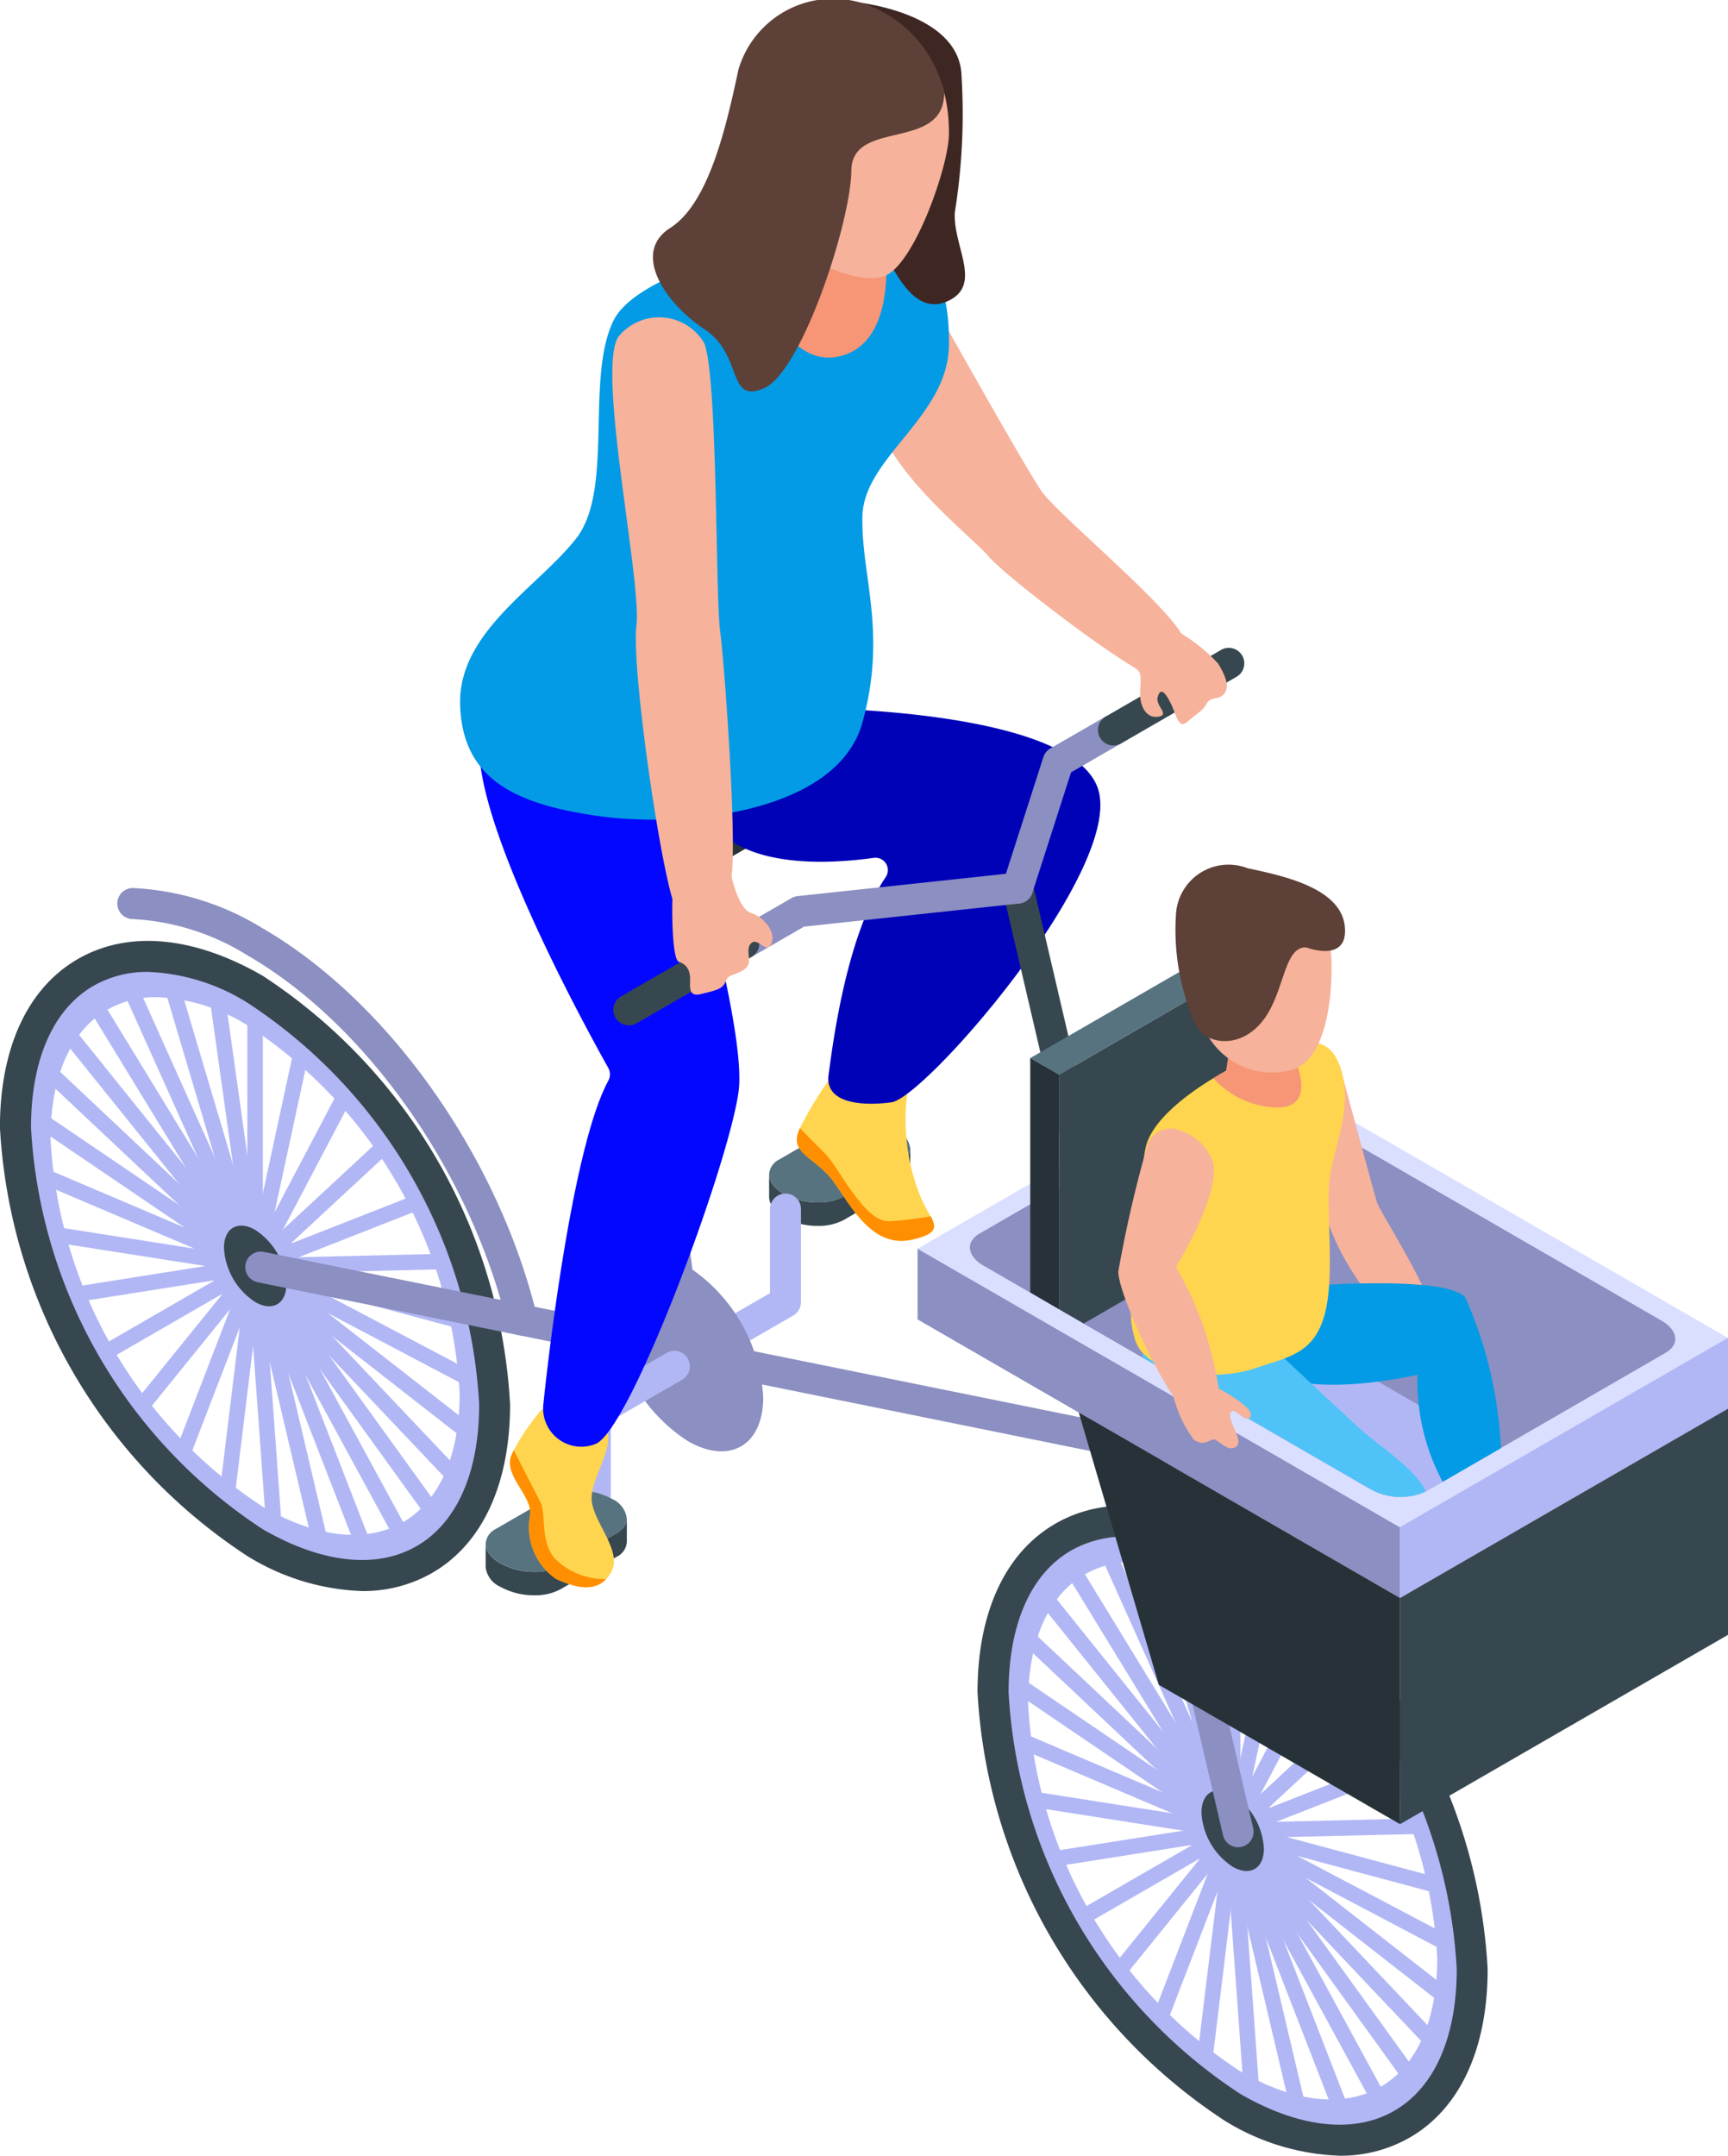 <svg id="Group_39096" data-name="Group 39096" xmlns="http://www.w3.org/2000/svg" width="54.268" height="67.674" viewBox="0 0 54.268 67.674">
  <g id="Group_38833" data-name="Group 38833" transform="translate(27.498 9.969)">
    <g id="Group_38832" data-name="Group 38832" transform="translate(0)">
      <path id="Path_37550" data-name="Path 37550" d="M42.837,126.443s2.617,4.673,3.148,5.447,4.522,4.028,4.522,4.8-.3.969-.814,1.084-4.861-3.214-5.369-3.834-3.874-3.188-3.522-5.041A3.4,3.4,0,0,1,42.837,126.443Z" transform="translate(-40.776 -126.443)" fill="#f6b29b"/>
    </g>
  </g>
  <g id="Group_38848" data-name="Group 38848" transform="translate(16.395 22.233)">
    <g id="Group_38835" data-name="Group 38835" transform="translate(5.282 1.766)">
      <g id="Group_38834" data-name="Group 38834" transform="translate(0)">
        <path id="Path_37551" data-name="Path 37551" d="M60.276,144.042v.1A.231.231,0,0,0,60.276,144.042Z" transform="translate(-60.276 -144.042)" fill="#263238"/>
      </g>
    </g>
    <g id="Group_38837" data-name="Group 38837" transform="translate(0.39 0.807)">
      <g id="Group_38836" data-name="Group 38836" transform="translate(0)">
        <path id="Path_37552" data-name="Path 37552" d="M58.382,144.476l.835.483a1.169,1.169,0,0,0,1.056,0,1.159,1.159,0,0,1,1.057,0l1.9,1.1a1.168,1.168,0,0,0,1.056,0l.5-.291-1.731-1a.322.322,0,0,1,0-.61h0a.549.549,0,0,0,.141-.113l-.143-.083c-.234-.133-.281-.333-.141-.5l-.864-.5a1.174,1.174,0,0,0-1.056,0Z" transform="translate(-58.382 -142.839)" fill="#263238"/>
      </g>
    </g>
    <g id="Group_38839" data-name="Group 38839" transform="translate(0)">
      <g id="Group_38838" data-name="Group 38838" transform="translate(0)">
        <path id="Path_37553" data-name="Path 37553" d="M57.893,143.867a.37.37,0,0,0,.22.3l.17.1.835.483a1.169,1.169,0,0,0,1.056,0,1.159,1.159,0,0,1,1.057,0l1.9,1.1a1.168,1.168,0,0,0,1.056,0l.5-.291.17-.1a.321.321,0,0,0,0-.609L63.1,143.837l-.143-.083c-.234-.133-.281-.333-.141-.5a.577.577,0,0,1,.141-.113l0,0a.4.4,0,0,0,.213-.253.227.227,0,0,0,0-.1.407.407,0,0,0-.213-.253l-1.007-.581a1.169,1.169,0,0,0-1.056,0l-2.786,1.61A.371.371,0,0,0,57.893,143.867Z" transform="translate(-57.893 -141.827)" fill="#37474f"/>
      </g>
    </g>
    <g id="Group_38841" data-name="Group 38841" transform="translate(4.848 1.064)">
      <g id="Group_38840" data-name="Group 38840" transform="translate(0)">
        <path id="Path_37554" data-name="Path 37554" d="M60.5,144.024l.143.083a.293.293,0,0,0,.072-.14v-.807a.4.4,0,0,1-.213.253l0,0a.578.578,0,0,0-.141.113C60.223,143.691,60.27,143.891,60.5,144.024Z" transform="translate(-60.284 -143.161)" fill="#263238"/>
      </g>
    </g>
    <g id="Group_38843" data-name="Group 38843" transform="translate(5.282 0.96)">
      <g id="Group_38842" data-name="Group 38842" transform="translate(0)">
        <path id="Path_37555" data-name="Path 37555" d="M60.276,143.031v.1A.227.227,0,0,0,60.276,143.031Z" transform="translate(-60.276 -143.031)" fill="#263238"/>
      </g>
    </g>
    <g id="Group_38845" data-name="Group 38845" transform="translate(5.282 1.766)">
      <g id="Group_38844" data-name="Group 38844" transform="translate(0)">
        <path id="Path_37556" data-name="Path 37556" d="M60.276,144.042v.1A.231.231,0,0,0,60.276,144.042Z" transform="translate(-60.276 -144.042)" fill="#263238"/>
      </g>
    </g>
    <g id="Group_38847" data-name="Group 38847" transform="translate(0 2.04)">
      <g id="Group_38846" data-name="Group 38846" transform="translate(0)">
        <path id="Path_37557" data-name="Path 37557" d="M57.893,144.386v.806a.369.369,0,0,0,.22.3l1.005.582a1.174,1.174,0,0,0,1.056,0,1.165,1.165,0,0,1,1.057,0l1.9,1.1a1.164,1.164,0,0,0,1.056,0l.673-.389a.371.371,0,0,0,.22-.3v-.806a.371.371,0,0,1-.22.3l-.17.1-.5.291a1.168,1.168,0,0,1-1.056,0l-1.9-1.1a1.159,1.159,0,0,0-1.057,0,1.169,1.169,0,0,1-1.056,0l-.835-.483-.17-.1A.37.37,0,0,1,57.893,144.386Z" transform="translate(-57.893 -144.386)" fill="#263238"/>
      </g>
    </g>
  </g>
  <g id="Group_38853" data-name="Group 38853" transform="translate(24.154 35.19)">
    <g id="Group_38850" data-name="Group 38850" transform="translate(0)">
      <g id="Group_38849" data-name="Group 38849">
        <path id="Path_37558" data-name="Path 37558" d="M51.616,159.758a.574.574,0,0,0,.165.38,1.16,1.16,0,0,0,.3.234,2.2,2.2,0,0,0,1.068.267,1.671,1.671,0,0,0,.818-.188l1.759-1.016a.814.814,0,0,0,.162-.12.485.485,0,0,0,.164-.353.774.774,0,0,0-.462-.615,2.192,2.192,0,0,0-1.067-.267,1.674,1.674,0,0,0-.82.188l-1.759,1.016A.562.562,0,0,0,51.616,159.758Z" transform="translate(-51.616 -158.08)" fill="#587380"/>
      </g>
    </g>
    <g id="Group_38852" data-name="Group 38852" transform="translate(0 0.883)">
      <g id="Group_38851" data-name="Group 38851">
        <path id="Path_37559" data-name="Path 37559" d="M51.616,159.983v.735a.775.775,0,0,0,.462.615,2.191,2.191,0,0,0,1.067.265,1.676,1.676,0,0,0,.82-.188l1.759-1.016a.558.558,0,0,0,.326-.473v-.735a.485.485,0,0,1-.164.353.815.815,0,0,1-.162.12l-1.759,1.016a1.671,1.671,0,0,1-.818.188,2.2,2.2,0,0,1-1.068-.267,1.161,1.161,0,0,1-.3-.234A.574.574,0,0,1,51.616,159.983Z" transform="translate(-51.616 -159.187)" fill="#37474f"/>
      </g>
    </g>
  </g>
  <g id="Group_38855" data-name="Group 38855" transform="translate(25.026 33.603)">
    <g id="Group_38854" data-name="Group 38854" transform="translate(0)">
      <path id="Path_37560" data-name="Path 37560" d="M51.826,159.574c.539.737,1.2,2.1,2.448,1.832.808-.173.795-.39.61-.734a4.735,4.735,0,0,1-.356-.7,6.488,6.488,0,0,1-.4-3.013c.22-.688-2.083-1.066-2.3-.767a11.323,11.323,0,0,0-1.05,1.707c-.023.056-.043.108-.059.155C50.5,158.718,51.286,158.838,51.826,159.574Z" transform="translate(-50.679 -156.089)" fill="#ffd54f"/>
    </g>
  </g>
  <g id="Group_38857" data-name="Group 38857" transform="translate(21.688 37.45)">
    <g id="Group_38856" data-name="Group 38856" transform="translate(0)">
      <path id="Path_37561" data-name="Path 37561" d="M56.407,166.268a.487.487,0,0,0,.243-.065l2.494-1.441a.487.487,0,0,0,.243-.421V161.4a.487.487,0,0,0-.973,0v2.659l-2.251,1.3a.486.486,0,0,0,.244.907Z" transform="translate(-55.92 -160.915)" fill="#b1b7f5"/>
    </g>
  </g>
  <g id="Group_38859" data-name="Group 38859" transform="translate(21.853 22.082)">
    <g id="Group_38858" data-name="Group 38858">
      <path id="Path_37562" data-name="Path 37562" d="M47.777,141.788s8.038.021,8.963,2.478-5.406,9.758-6.473,9.895-2.089-.027-1.97-.867c.1-.714.519-4.324,1.795-6.206a.389.389,0,0,0-.391-.6c-1.807.25-5.147.35-5.526-2.223C43.651,140.719,47.777,141.788,47.777,141.788Z" transform="translate(-44.128 -141.637)" fill="#0002b8"/>
    </g>
  </g>
  <g id="Group_38926" data-name="Group 38926" transform="translate(30.701 47.263)">
    <g id="Group_38861" data-name="Group 38861" transform="translate(7.767 2.225)">
      <g id="Group_38860" data-name="Group 38860" transform="translate(0)">
        <rect id="Rectangle_92" data-name="Rectangle 92" width="0.487" height="7.981" fill="#b1b7f5"/>
      </g>
    </g>
    <g id="Group_38863" data-name="Group 38863" transform="translate(7.773 3.226)">
      <g id="Group_38862" data-name="Group 38862" transform="translate(0 0)">
        <rect id="Rectangle_93" data-name="Rectangle 93" width="0.487" height="7.087" transform="matrix(-0.977, -0.211, 0.211, -0.977, 0.476, 7.03)" fill="#b1b7f5"/>
      </g>
    </g>
    <g id="Group_38865" data-name="Group 38865" transform="translate(7.795 4.545)">
      <g id="Group_38864" data-name="Group 38864" transform="translate(0 0)">
        <rect id="Rectangle_94" data-name="Rectangle 94" width="0.487" height="6.269" transform="matrix(-0.885, -0.466, 0.466, -0.885, 0.43, 5.773)" fill="#b1b7f5"/>
      </g>
    </g>
    <g id="Group_38867" data-name="Group 38867" transform="translate(7.845 6.124)">
      <g id="Group_38866" data-name="Group 38866" transform="translate(0 0)">
        <rect id="Rectangle_95" data-name="Rectangle 95" width="0.486" height="5.739" transform="matrix(-0.68, -0.733, 0.733, -0.68, 0.331, 4.259)" fill="#b1b7f5"/>
      </g>
    </g>
    <g id="Group_38869" data-name="Group 38869" transform="translate(7.922 7.905)">
      <g id="Group_38868" data-name="Group 38868" transform="translate(0 0)">
        <rect id="Rectangle_96" data-name="Rectangle 96" width="0.486" height="5.686" transform="matrix(-0.365, -0.931, 0.931, -0.365, 0.177, 2.526)" fill="#b1b7f5"/>
      </g>
    </g>
    <g id="Group_38871" data-name="Group 38871" transform="translate(8.005 9.816)">
      <g id="Group_38870" data-name="Group 38870" transform="translate(0 0)">
        <rect id="Rectangle_97" data-name="Rectangle 97" width="0.487" height="6.132" transform="translate(0.012 0.632) rotate(-91.36)" fill="#b1b7f5"/>
      </g>
    </g>
    <g id="Group_38873" data-name="Group 38873" transform="translate(7.947 9.97)">
      <g id="Group_38872" data-name="Group 38872" transform="translate(0 0)">
        <rect id="Rectangle_98" data-name="Rectangle 98" width="6.911" height="0.487" transform="matrix(-0.966, -0.259, 0.259, -0.966, 6.676, 2.259)" fill="#b1b7f5"/>
      </g>
    </g>
    <g id="Group_38875" data-name="Group 38875" transform="translate(7.897 9.99)">
      <g id="Group_38874" data-name="Group 38874" transform="translate(0 0)">
        <rect id="Rectangle_99" data-name="Rectangle 99" width="7.805" height="0.487" transform="translate(6.905 4.069) rotate(-152.213)" fill="#b1b7f5"/>
      </g>
    </g>
    <g id="Group_38877" data-name="Group 38877" transform="translate(7.86 10.014)">
      <g id="Group_38876" data-name="Group 38876" transform="translate(0 0)">
        <rect id="Rectangle_100" data-name="Rectangle 100" width="8.636" height="0.487" transform="translate(6.807 5.698) rotate(-142.02)" fill="#b1b7f5"/>
      </g>
    </g>
    <g id="Group_38879" data-name="Group 38879" transform="translate(7.834 10.038)">
      <g id="Group_38878" data-name="Group 38878" transform="translate(0 0)">
        <rect id="Rectangle_101" data-name="Rectangle 101" width="9.285" height="0.486" transform="translate(6.385 7.076) rotate(-133.446)" fill="#b1b7f5"/>
      </g>
    </g>
    <g id="Group_38881" data-name="Group 38881" transform="translate(7.812 10.063)">
      <g id="Group_38880" data-name="Group 38880" transform="translate(0 0)">
        <rect id="Rectangle_102" data-name="Rectangle 102" width="9.675" height="0.487" transform="translate(5.663 8.13) rotate(-125.826)" fill="#b1b7f5"/>
      </g>
    </g>
    <g id="Group_38883" data-name="Group 38883" transform="translate(7.797 10.088)">
      <g id="Group_38882" data-name="Group 38882" transform="translate(0 0)">
        <rect id="Rectangle_103" data-name="Rectangle 103" width="9.768" height="0.486" transform="matrix(-0.478, -0.878, 0.878, -0.478, 4.668, 8.813)" fill="#b1b7f5"/>
      </g>
    </g>
    <g id="Group_38885" data-name="Group 38885" transform="translate(7.783 10.117)">
      <g id="Group_38884" data-name="Group 38884" transform="translate(0 0)">
        <rect id="Rectangle_104" data-name="Rectangle 104" width="9.553" height="0.487" transform="translate(3.457 9.082) rotate(-111.217)" fill="#b1b7f5"/>
      </g>
    </g>
    <g id="Group_38887" data-name="Group 38887" transform="translate(7.772 10.149)">
      <g id="Group_38886" data-name="Group 38886" transform="translate(0 0)">
        <rect id="Rectangle_105" data-name="Rectangle 105" width="9.053" height="0.487" transform="translate(2.081 8.922) rotate(-103.289)" fill="#b1b7f5"/>
      </g>
    </g>
    <g id="Group_38889" data-name="Group 38889" transform="translate(7.768 10.187)">
      <g id="Group_38888" data-name="Group 38888" transform="translate(0 0)">
        <rect id="Rectangle_106" data-name="Rectangle 106" width="8.32" height="0.487" transform="translate(0.601 8.333) rotate(-94.144)" fill="#b1b7f5"/>
      </g>
    </g>
    <g id="Group_38891" data-name="Group 38891" transform="translate(6.867 10.176)">
      <g id="Group_38890" data-name="Group 38890" transform="translate(0 0)">
        <rect id="Rectangle_107" data-name="Rectangle 107" width="0.486" height="7.446" transform="translate(0.483 7.45) rotate(-173.041)" fill="#b1b7f5"/>
      </g>
    </g>
    <g id="Group_38893" data-name="Group 38893" transform="translate(5.419 10.118)">
      <g id="Group_38892" data-name="Group 38892" transform="translate(0 0)">
        <rect id="Rectangle_108" data-name="Rectangle 108" width="0.487" height="6.574" transform="translate(0.454 6.309) rotate(-158.925)" fill="#b1b7f5"/>
      </g>
    </g>
    <g id="Group_38895" data-name="Group 38895" transform="translate(4.108 10.052)">
      <g id="Group_38894" data-name="Group 38894" transform="translate(0 0)">
        <rect id="Rectangle_109" data-name="Rectangle 109" width="0.487" height="5.901" transform="matrix(-0.777, -0.629, 0.629, -0.777, 0.378, 4.893)" fill="#b1b7f5"/>
      </g>
    </g>
    <g id="Group_38897" data-name="Group 38897" transform="translate(3.002 9.994)">
      <g id="Group_38896" data-name="Group 38896" transform="translate(0 0)">
        <rect id="Rectangle_110" data-name="Rectangle 110" width="0.486" height="5.643" transform="translate(0.243 3.243) rotate(-119.998)" fill="#b1b7f5"/>
      </g>
    </g>
    <g id="Group_38899" data-name="Group 38899" transform="translate(2.143 9.965)">
      <g id="Group_38898" data-name="Group 38898" transform="translate(0 0)">
        <rect id="Rectangle_111" data-name="Rectangle 111" width="0.486" height="5.902" transform="matrix(-0.156, -0.988, 0.988, -0.156, 0.076, 1.403)" fill="#b1b7f5"/>
      </g>
    </g>
    <g id="Group_38901" data-name="Group 38901" transform="translate(1.478 8.944)">
      <g id="Group_38900" data-name="Group 38900" transform="translate(0 0)">
        <rect id="Rectangle_112" data-name="Rectangle 112" width="6.574" height="0.486" transform="matrix(-0.988, -0.155, 0.155, -0.988, 6.495, 1.501)" fill="#b1b7f5"/>
      </g>
    </g>
    <g id="Group_38903" data-name="Group 38903" transform="translate(1.063 7.067)">
      <g id="Group_38902" data-name="Group 38902" transform="translate(0 0)">
        <rect id="Rectangle_113" data-name="Rectangle 113" width="7.446" height="0.486" transform="translate(6.852 3.362) rotate(-156.957)" fill="#b1b7f5"/>
      </g>
    </g>
    <g id="Group_38905" data-name="Group 38905" transform="translate(0.989 5.332)">
      <g id="Group_38904" data-name="Group 38904" transform="translate(0 0)">
        <rect id="Rectangle_114" data-name="Rectangle 114" width="8.32" height="0.487" transform="translate(6.885 5.075) rotate(-145.839)" fill="#b1b7f5"/>
      </g>
    </g>
    <g id="Group_38907" data-name="Group 38907" transform="translate(1.252 3.822)">
      <g id="Group_38906" data-name="Group 38906" transform="translate(0 0)">
        <rect id="Rectangle_115" data-name="Rectangle 115" width="9.053" height="0.486" transform="translate(6.591 6.561) rotate(-136.72)" fill="#b1b7f5"/>
      </g>
    </g>
    <g id="Group_38909" data-name="Group 38909" transform="translate(1.836 2.606)">
      <g id="Group_38908" data-name="Group 38908" transform="translate(0 0)">
        <rect id="Rectangle_116" data-name="Rectangle 116" width="9.554" height="0.486" transform="translate(5.984 7.752) rotate(-128.786)" fill="#b1b7f5"/>
      </g>
    </g>
    <g id="Group_38911" data-name="Group 38911" transform="translate(2.708 1.744)">
      <g id="Group_38910" data-name="Group 38910" transform="translate(0 0)">
        <rect id="Rectangle_117" data-name="Rectangle 117" width="9.768" height="0.486" transform="matrix(-0.522, -0.853, 0.853, -0.522, 5.095, 8.588)" fill="#b1b7f5"/>
      </g>
    </g>
    <g id="Group_38913" data-name="Group 38913" transform="translate(3.825 1.279)">
      <g id="Group_38912" data-name="Group 38912" transform="translate(0 0)">
        <rect id="Rectangle_118" data-name="Rectangle 118" width="9.676" height="0.486" transform="translate(3.962 9.026) rotate(-114.175)" fill="#b1b7f5"/>
      </g>
    </g>
    <g id="Group_38915" data-name="Group 38915" transform="translate(5.131 1.236)">
      <g id="Group_38914" data-name="Group 38914" transform="translate(0 0)">
        <rect id="Rectangle_119" data-name="Rectangle 119" width="9.285" height="0.487" transform="matrix(-0.285, -0.959, 0.959, -0.285, 2.647, 9.038)" fill="#b1b7f5"/>
      </g>
    </g>
    <g id="Group_38917" data-name="Group 38917" transform="translate(6.571 1.619)">
      <g id="Group_38916" data-name="Group 38916" transform="translate(0 0)">
        <rect id="Rectangle_120" data-name="Rectangle 120" width="8.636" height="0.486" transform="matrix(-0.139, -0.99, 0.99, -0.139, 1.197, 8.62)" fill="#b1b7f5"/>
      </g>
    </g>
    <g id="Group_38919" data-name="Group 38919" transform="translate(0.612 0.791)">
      <g id="Group_38918" data-name="Group 38918">
        <path id="Path_37563" data-name="Path 37563" d="M40.122,193.044a4.039,4.039,0,0,0,2.042-.528c1.462-.844,2.267-2.583,2.267-4.9a15.836,15.836,0,0,0-7.155-12.393c-2-1.157-3.911-1.328-5.373-.484s-2.268,2.583-2.268,4.9a15.836,15.836,0,0,0,7.155,12.392A6.761,6.761,0,0,0,40.122,193.044ZM33.949,175.19a5.8,5.8,0,0,1,2.842.881,14.761,14.761,0,0,1,6.669,11.55c0,1.95-.633,3.39-1.782,4.053s-2.711.491-4.4-.485a14.76,14.76,0,0,1-6.668-11.549c0-1.951.632-3.391,1.781-4.053A3.073,3.073,0,0,1,33.949,175.19Z" transform="translate(-29.636 -174.216)" fill="#b1b7f5"/>
      </g>
    </g>
    <g id="Group_38921" data-name="Group 38921" transform="translate(6.339 8.047)">
      <g id="Group_38920" data-name="Group 38920" transform="translate(0)">
        <path id="Path_37564" data-name="Path 37564" d="M36.819,184.511a3.694,3.694,0,0,0,1.671,2.895c.923.533,1.672.1,1.672-.965a3.693,3.693,0,0,0-1.672-2.895C37.567,183.014,36.819,183.446,36.819,184.511Z" transform="translate(-36.819 -183.318)" fill="#b1b7f5"/>
      </g>
    </g>
    <g id="Group_38923" data-name="Group 38923" transform="translate(7.031 8.94)">
      <g id="Group_38922" data-name="Group 38922" transform="translate(0)">
        <path id="Path_37565" data-name="Path 37565" d="M37.686,185.137a2.167,2.167,0,0,0,.98,1.7c.541.313.981.059.981-.566a2.166,2.166,0,0,0-.981-1.7C38.124,184.259,37.686,184.512,37.686,185.137Z" transform="translate(-37.686 -184.438)" fill="#37474f"/>
      </g>
    </g>
    <g id="Group_38925" data-name="Group 38925">
      <g id="Group_38924" data-name="Group 38924">
        <path id="Path_37566" data-name="Path 37566" d="M40.24,193.635a4.343,4.343,0,0,0,2.2-.57c1.578-.91,2.447-2.79,2.447-5.292a17.192,17.192,0,0,0-7.767-13.453c-2.167-1.251-4.228-1.437-5.807-.527s-2.447,2.79-2.447,5.292a17.192,17.192,0,0,0,7.767,13.453A7.319,7.319,0,0,0,40.24,193.635ZM33.52,174.2a6.359,6.359,0,0,1,3.115.965,16.114,16.114,0,0,1,7.281,12.61c0,2.14-.7,3.72-1.96,4.449s-2.982.543-4.834-.527a16.116,16.116,0,0,1-7.28-12.61c0-2.139.7-3.72,1.96-4.449A3.39,3.39,0,0,1,33.52,174.2Z" transform="translate(-28.868 -173.224)" fill="#37474f"/>
      </g>
    </g>
  </g>
  <g id="Group_38993" data-name="Group 38993" transform="translate(0 29.538)">
    <g id="Group_38928" data-name="Group 38928" transform="translate(7.767 2.225)">
      <g id="Group_38927" data-name="Group 38927" transform="translate(0)">
        <rect id="Rectangle_121" data-name="Rectangle 121" width="0.487" height="7.981" fill="#b1b7f5"/>
      </g>
    </g>
    <g id="Group_38930" data-name="Group 38930" transform="translate(7.773 3.226)">
      <g id="Group_38929" data-name="Group 38929" transform="translate(0 0)">
        <rect id="Rectangle_122" data-name="Rectangle 122" width="0.487" height="7.087" transform="translate(0.476 7.03) rotate(-167.815)" fill="#b1b7f5"/>
      </g>
    </g>
    <g id="Group_38932" data-name="Group 38932" transform="translate(7.795 4.545)">
      <g id="Group_38931" data-name="Group 38931" transform="translate(0 0)">
        <rect id="Rectangle_123" data-name="Rectangle 123" width="0.486" height="6.269" transform="translate(0.43 5.773) rotate(-152.227)" fill="#b1b7f5"/>
      </g>
    </g>
    <g id="Group_38934" data-name="Group 38934" transform="translate(7.845 6.125)">
      <g id="Group_38933" data-name="Group 38933" transform="translate(0 0)">
        <rect id="Rectangle_124" data-name="Rectangle 124" width="0.486" height="5.738" transform="translate(0.331 4.259) rotate(-132.845)" fill="#b1b7f5"/>
      </g>
    </g>
    <g id="Group_38936" data-name="Group 38936" transform="translate(7.922 7.905)">
      <g id="Group_38935" data-name="Group 38935" transform="translate(0 0)">
        <rect id="Rectangle_125" data-name="Rectangle 125" width="0.487" height="5.686" transform="matrix(-0.365, -0.931, 0.931, -0.365, 0.177, 2.526)" fill="#b1b7f5"/>
      </g>
    </g>
    <g id="Group_38938" data-name="Group 38938" transform="translate(8.005 9.816)">
      <g id="Group_38937" data-name="Group 38937" transform="translate(0 0)">
        <rect id="Rectangle_126" data-name="Rectangle 126" width="0.486" height="6.132" transform="translate(0.012 0.632) rotate(-91.359)" fill="#b1b7f5"/>
      </g>
    </g>
    <g id="Group_38940" data-name="Group 38940" transform="translate(7.947 9.97)">
      <g id="Group_38939" data-name="Group 38939" transform="translate(0 0)">
        <rect id="Rectangle_127" data-name="Rectangle 127" width="6.912" height="0.486" transform="translate(6.676 2.258) rotate(-165.005)" fill="#b1b7f5"/>
      </g>
    </g>
    <g id="Group_38942" data-name="Group 38942" transform="translate(7.897 9.99)">
      <g id="Group_38941" data-name="Group 38941" transform="translate(0 0)">
        <rect id="Rectangle_128" data-name="Rectangle 128" width="7.805" height="0.487" transform="translate(6.905 4.068) rotate(-152.217)" fill="#b1b7f5"/>
      </g>
    </g>
    <g id="Group_38944" data-name="Group 38944" transform="translate(7.861 10.014)">
      <g id="Group_38943" data-name="Group 38943" transform="translate(0 0)">
        <rect id="Rectangle_129" data-name="Rectangle 129" width="8.636" height="0.487" transform="matrix(-0.788, -0.615, 0.615, -0.788, 6.807, 5.699)" fill="#b1b7f5"/>
      </g>
    </g>
    <g id="Group_38946" data-name="Group 38946" transform="translate(7.833 10.038)">
      <g id="Group_38945" data-name="Group 38945" transform="translate(0 0)">
        <rect id="Rectangle_130" data-name="Rectangle 130" width="9.285" height="0.487" transform="translate(6.387 7.074) rotate(-133.46)" fill="#b1b7f5"/>
      </g>
    </g>
    <g id="Group_38948" data-name="Group 38948" transform="translate(7.812 10.063)">
      <g id="Group_38947" data-name="Group 38947" transform="translate(0 0)">
        <rect id="Rectangle_131" data-name="Rectangle 131" width="9.675" height="0.487" transform="translate(5.663 8.13) rotate(-125.826)" fill="#b1b7f5"/>
      </g>
    </g>
    <g id="Group_38950" data-name="Group 38950" transform="translate(7.797 10.088)">
      <g id="Group_38949" data-name="Group 38949" transform="translate(0 0)">
        <rect id="Rectangle_132" data-name="Rectangle 132" width="9.768" height="0.486" transform="matrix(-0.478, -0.878, 0.878, -0.478, 4.668, 8.813)" fill="#b1b7f5"/>
      </g>
    </g>
    <g id="Group_38952" data-name="Group 38952" transform="translate(7.784 10.117)">
      <g id="Group_38951" data-name="Group 38951" transform="translate(0 0)">
        <rect id="Rectangle_133" data-name="Rectangle 133" width="9.553" height="0.486" transform="matrix(-0.362, -0.932, 0.932, -0.362, 3.455, 9.083)" fill="#b1b7f5"/>
      </g>
    </g>
    <g id="Group_38954" data-name="Group 38954" transform="translate(7.774 10.149)">
      <g id="Group_38953" data-name="Group 38953" transform="translate(0)">
        <rect id="Rectangle_134" data-name="Rectangle 134" width="9.053" height="0.487" transform="translate(2.078 8.923) rotate(-103.271)" fill="#b1b7f5"/>
      </g>
    </g>
    <g id="Group_38956" data-name="Group 38956" transform="translate(7.768 10.187)">
      <g id="Group_38955" data-name="Group 38955" transform="translate(0 0)">
        <rect id="Rectangle_135" data-name="Rectangle 135" width="8.32" height="0.487" transform="translate(0.601 8.333) rotate(-94.144)" fill="#b1b7f5"/>
      </g>
    </g>
    <g id="Group_38958" data-name="Group 38958" transform="translate(6.867 10.176)">
      <g id="Group_38957" data-name="Group 38957" transform="translate(0 0)">
        <rect id="Rectangle_136" data-name="Rectangle 136" width="0.486" height="7.446" transform="matrix(-0.993, -0.121, 0.121, -0.993, 0.483, 7.45)" fill="#b1b7f5"/>
      </g>
    </g>
    <g id="Group_38960" data-name="Group 38960" transform="translate(5.42 10.118)">
      <g id="Group_38959" data-name="Group 38959" transform="translate(0 0)">
        <rect id="Rectangle_137" data-name="Rectangle 137" width="0.487" height="6.574" transform="translate(0.454 6.309) rotate(-158.926)" fill="#b1b7f5"/>
      </g>
    </g>
    <g id="Group_38962" data-name="Group 38962" transform="translate(4.108 10.052)">
      <g id="Group_38961" data-name="Group 38961" transform="translate(0 0)">
        <rect id="Rectangle_138" data-name="Rectangle 138" width="0.487" height="5.902" transform="translate(0.378 4.893) rotate(-141.005)" fill="#b1b7f5"/>
      </g>
    </g>
    <g id="Group_38964" data-name="Group 38964" transform="translate(3.002 9.994)">
      <g id="Group_38963" data-name="Group 38963" transform="translate(0 0)">
        <rect id="Rectangle_139" data-name="Rectangle 139" width="0.486" height="5.643" transform="translate(0.243 3.243) rotate(-119.999)" fill="#b1b7f5"/>
      </g>
    </g>
    <g id="Group_38966" data-name="Group 38966" transform="translate(2.143 9.965)">
      <g id="Group_38965" data-name="Group 38965" transform="translate(0 0)">
        <rect id="Rectangle_140" data-name="Rectangle 140" width="0.486" height="5.902" transform="translate(0.076 1.403) rotate(-98.992)" fill="#b1b7f5"/>
      </g>
    </g>
    <g id="Group_38968" data-name="Group 38968" transform="translate(1.478 8.945)">
      <g id="Group_38967" data-name="Group 38967" transform="translate(0 0)">
        <rect id="Rectangle_141" data-name="Rectangle 141" width="6.574" height="0.487" transform="matrix(-0.988, -0.155, 0.155, -0.988, 6.495, 1.501)" fill="#b1b7f5"/>
      </g>
    </g>
    <g id="Group_38970" data-name="Group 38970" transform="translate(1.063 7.067)">
      <g id="Group_38969" data-name="Group 38969" transform="translate(0)">
        <rect id="Rectangle_142" data-name="Rectangle 142" width="7.447" height="0.487" transform="translate(6.853 3.362) rotate(-156.964)" fill="#b1b7f5"/>
      </g>
    </g>
    <g id="Group_38972" data-name="Group 38972" transform="translate(0.989 5.332)">
      <g id="Group_38971" data-name="Group 38971" transform="translate(0 0)">
        <rect id="Rectangle_143" data-name="Rectangle 143" width="8.32" height="0.486" transform="translate(6.884 5.074) rotate(-145.839)" fill="#b1b7f5"/>
      </g>
    </g>
    <g id="Group_38974" data-name="Group 38974" transform="translate(1.252 3.823)">
      <g id="Group_38973" data-name="Group 38973" transform="translate(0 0)">
        <rect id="Rectangle_144" data-name="Rectangle 144" width="9.053" height="0.487" transform="matrix(-0.728, -0.685, 0.685, -0.728, 6.592, 6.559)" fill="#b1b7f5"/>
      </g>
    </g>
    <g id="Group_38976" data-name="Group 38976" transform="translate(1.835 2.607)">
      <g id="Group_38975" data-name="Group 38975" transform="translate(0 0)">
        <rect id="Rectangle_145" data-name="Rectangle 145" width="9.554" height="0.486" transform="matrix(-0.627, -0.779, 0.779, -0.627, 5.986, 7.75)" fill="#b1b7f5"/>
      </g>
    </g>
    <g id="Group_38978" data-name="Group 38978" transform="translate(2.707 1.745)">
      <g id="Group_38977" data-name="Group 38977" transform="translate(0 0)">
        <rect id="Rectangle_146" data-name="Rectangle 146" width="9.768" height="0.487" transform="translate(5.096 8.587) rotate(-121.445)" fill="#b1b7f5"/>
      </g>
    </g>
    <g id="Group_38980" data-name="Group 38980" transform="translate(3.823 1.28)">
      <g id="Group_38979" data-name="Group 38979" transform="translate(0 0)">
        <rect id="Rectangle_147" data-name="Rectangle 147" width="9.675" height="0.487" transform="translate(3.966 9.025) rotate(-114.201)" fill="#b1b7f5"/>
      </g>
    </g>
    <g id="Group_38982" data-name="Group 38982" transform="translate(5.133 1.236)">
      <g id="Group_38981" data-name="Group 38981" transform="translate(0 0)">
        <rect id="Rectangle_148" data-name="Rectangle 148" width="9.285" height="0.487" transform="translate(2.644 9.039) rotate(-106.544)" fill="#b1b7f5"/>
      </g>
    </g>
    <g id="Group_38984" data-name="Group 38984" transform="translate(6.569 1.619)">
      <g id="Group_38983" data-name="Group 38983" transform="translate(0 0)">
        <rect id="Rectangle_149" data-name="Rectangle 149" width="8.636" height="0.486" transform="translate(1.2 8.62) rotate(-97.988)" fill="#b1b7f5"/>
      </g>
    </g>
    <g id="Group_38986" data-name="Group 38986" transform="translate(0.612 0.791)">
      <g id="Group_38985" data-name="Group 38985" transform="translate(0)">
        <path id="Path_37567" data-name="Path 37567" d="M78.633,170.81a4.032,4.032,0,0,0,2.042-.529c1.462-.844,2.267-2.583,2.267-4.9a15.836,15.836,0,0,0-7.155-12.392c-2-1.157-3.911-1.329-5.374-.485s-2.267,2.583-2.267,4.9A15.837,15.837,0,0,0,75.3,169.8,6.762,6.762,0,0,0,78.633,170.81ZM72.46,152.956a5.8,5.8,0,0,1,2.842.881,14.76,14.76,0,0,1,6.668,11.549c0,1.951-.632,3.39-1.78,4.053s-2.711.491-4.4-.484a14.76,14.76,0,0,1-6.668-11.55c0-1.95.632-3.39,1.781-4.053A3.081,3.081,0,0,1,72.46,152.956Z" transform="translate(-68.147 -151.981)" fill="#b1b7f5"/>
      </g>
    </g>
    <g id="Group_38988" data-name="Group 38988" transform="translate(6.339 8.047)">
      <g id="Group_38987" data-name="Group 38987" transform="translate(0)">
        <path id="Path_37568" data-name="Path 37568" d="M75.331,162.277A3.693,3.693,0,0,0,77,165.171c.923.533,1.671.1,1.671-.965A3.694,3.694,0,0,0,77,161.312C76.079,160.779,75.331,161.212,75.331,162.277Z" transform="translate(-75.331 -161.084)" fill="#b1b7f5"/>
      </g>
    </g>
    <g id="Group_38990" data-name="Group 38990" transform="translate(7.031 8.939)">
      <g id="Group_38989" data-name="Group 38989" transform="translate(0)">
        <path id="Path_37569" data-name="Path 37569" d="M76.2,162.9a2.165,2.165,0,0,0,.98,1.7c.541.313.981.06.981-.565a2.168,2.168,0,0,0-.981-1.7C76.635,162.024,76.2,162.278,76.2,162.9Z" transform="translate(-76.197 -162.203)" fill="#37474f"/>
      </g>
    </g>
    <g id="Group_38992" data-name="Group 38992" transform="translate(0)">
      <g id="Group_38991" data-name="Group 38991">
        <path id="Path_37570" data-name="Path 37570" d="M78.751,171.4a4.35,4.35,0,0,0,2.2-.569c1.578-.911,2.447-2.79,2.447-5.292a17.19,17.19,0,0,0-7.767-13.453c-2.167-1.251-4.228-1.438-5.807-.527s-2.447,2.79-2.447,5.292A17.194,17.194,0,0,0,75.146,170.3,7.317,7.317,0,0,0,78.751,171.4Zm-6.72-19.437a6.361,6.361,0,0,1,3.115.965,16.114,16.114,0,0,1,7.281,12.61c0,2.139-.7,3.719-1.96,4.449s-2.982.543-4.834-.527a16.114,16.114,0,0,1-7.28-12.61c0-2.14.7-3.72,1.96-4.449A3.384,3.384,0,0,1,72.031,151.963Z" transform="translate(-67.379 -150.99)" fill="#37474f"/>
      </g>
    </g>
  </g>
  <g id="Group_39005" data-name="Group 39005" transform="translate(7.695 23.744)">
    <g id="Group_38995" data-name="Group 38995" transform="translate(23.789 3.661)">
      <g id="Group_38994" data-name="Group 38994" transform="translate(0)">
        <path id="Path_37571" data-name="Path 37571" d="M46.924,154.743a.486.486,0,0,0,.474-.6l-1.273-5.456a.487.487,0,0,0-.948.222l1.274,5.456A.487.487,0,0,0,46.924,154.743Z" transform="translate(-45.164 -148.314)" fill="#37474f"/>
      </g>
    </g>
    <g id="Group_39004" data-name="Group 39004">
      <g id="Group_38997" data-name="Group 38997" transform="translate(25.063 9.117)">
        <g id="Group_38996" data-name="Group 38996" transform="translate(0)">
          <path id="Path_37572" data-name="Path 37572" d="M44.215,180.287a.477.477,0,0,0,.111-.013.486.486,0,0,0,.364-.584l-5.639-24.156a.486.486,0,0,0-.947.222l5.638,24.155A.487.487,0,0,0,44.215,180.287Z" transform="translate(-38.091 -155.158)" fill="#8b8fc1"/>
        </g>
      </g>
      <g id="Group_38999" data-name="Group 38999" transform="translate(0 15.547)">
        <g id="Group_38998" data-name="Group 38998">
          <path id="Path_37573" data-name="Path 37573" d="M70,169.845a.487.487,0,0,0,.1-.964l-27.881-5.647a.486.486,0,1,0-.194.953L69.9,169.834A.454.454,0,0,0,70,169.845Z" transform="translate(-41.628 -163.224)" fill="#8b8fc1"/>
        </g>
      </g>
      <g id="Group_39001" data-name="Group 39001" transform="translate(11.044)">
        <g id="Group_39000" data-name="Group 39000" transform="translate(0)">
          <path id="Path_37574" data-name="Path 37574" d="M62.631,162.96a.556.556,0,0,0,.063,0,.487.487,0,0,0,.42-.545L60.74,144.146a.486.486,0,1,0-.965.125l2.373,18.265A.487.487,0,0,0,62.631,162.96Z" transform="translate(-59.771 -143.722)" fill="#8b8fc1"/>
        </g>
      </g>
      <g id="Group_39003" data-name="Group 39003" transform="translate(11.531 15.686)">
        <g id="Group_39002" data-name="Group 39002" transform="translate(0)">
          <path id="Path_37575" data-name="Path 37575" d="M57.4,165.093a5.248,5.248,0,0,0,2.374,4.112c1.311.757,2.373.143,2.373-1.371a5.249,5.249,0,0,0-2.373-4.111C58.467,162.966,57.4,163.579,57.4,165.093Z" transform="translate(-57.404 -163.398)" fill="#8b8fc1"/>
        </g>
      </g>
    </g>
  </g>
  <g id="Group_39007" data-name="Group 39007" transform="translate(18.21 42.399)">
    <g id="Group_39006" data-name="Group 39006" transform="translate(0)">
      <path id="Path_37576" data-name="Path 37576" d="M60.77,172.476a.487.487,0,0,0,.486-.487v-2.659l2.251-1.3a.487.487,0,0,0-.487-.843l-2.494,1.441a.487.487,0,0,0-.243.421v2.94A.488.488,0,0,0,60.77,172.476Z" transform="translate(-60.283 -167.122)" fill="#b1b7f5"/>
    </g>
  </g>
  <g id="Group_39032" data-name="Group 39032" transform="translate(28.817 29.746)">
    <g id="Group_39012" data-name="Group 39012" transform="translate(0 9.446)">
      <g id="Group_39009" data-name="Group 39009" transform="translate(0)">
        <g id="Group_39008" data-name="Group 39008">
          <path id="Path_37577" data-name="Path 37577" d="M32.318,165.329l15.155,8.75v-2.23L32.318,163.1Z" transform="translate(-32.318 -163.1)" fill="#8b8fc1"/>
        </g>
      </g>
      <g id="Group_39011" data-name="Group 39011" transform="translate(5.063 5.153)">
        <g id="Group_39010" data-name="Group 39010" transform="translate(0)">
          <path id="Path_37578" data-name="Path 37578" d="M34.832,178.111l7.577,4.375v-7.1l-10.092-5.827Z" transform="translate(-32.318 -169.563)" fill="#263238"/>
        </g>
      </g>
    </g>
    <g id="Group_39019" data-name="Group 39019" transform="translate(0 3.507)">
      <g id="Group_39014" data-name="Group 39014" transform="translate(0)">
        <g id="Group_39013" data-name="Group 39013">
          <path id="Path_37579" data-name="Path 37579" d="M44.853,164.4,29.7,155.651,19.4,161.6l15.154,8.749Z" transform="translate(-19.402 -155.651)" fill="#dadfff"/>
        </g>
      </g>
      <g id="Group_39016" data-name="Group 39016" transform="translate(1.645 0.951)">
        <g id="Group_39015" data-name="Group 39015">
          <path id="Path_37580" data-name="Path 37580" d="M21.89,162.37l1.469.848.9.524.776.447,1.855,1.072.179.1,6.978,4.028a1.921,1.921,0,0,0,1.729.071l0,0,.525-.3,1.709-.988.119-.068,5.189-3c.443-.256.387-.7-.123-1l-12.163-7.022a1.923,1.923,0,0,0-.768-.232,1.655,1.655,0,0,0-.96.16l-5.05,2.916-.9.522-1.594.921C21.322,161.629,21.379,162.074,21.89,162.37Z" transform="translate(-21.467 -156.843)" fill="#8b8fc1"/>
        </g>
      </g>
      <g id="Group_39018" data-name="Group 39018" transform="translate(7.251 8.004)">
        <g id="Group_39017" data-name="Group 39017" transform="translate(0)">
          <path id="Path_37581" data-name="Path 37581" d="M28.5,167.157l6.979,4.03a1.919,1.919,0,0,0,1.728.071l2.24-1.294-6.978-4.028a1.923,1.923,0,0,0-1.728-.073Z" transform="translate(-28.499 -165.691)" fill="#b1b7f5"/>
        </g>
      </g>
    </g>
    <g id="Group_39024" data-name="Group 39024" transform="translate(15.155 12.251)">
      <g id="Group_39021" data-name="Group 39021" transform="translate(0)">
        <g id="Group_39020" data-name="Group 39020" transform="translate(0)">
          <path id="Path_37582" data-name="Path 37582" d="M29.7,168.848l-10.3,5.944v-2.23l10.3-5.944Z" transform="translate(-19.403 -166.619)" fill="#b1b7f5"/>
        </g>
      </g>
      <g id="Group_39023" data-name="Group 39023" transform="translate(0 2.23)">
        <g id="Group_39022" data-name="Group 39022" transform="translate(0)">
          <path id="Path_37583" data-name="Path 37583" d="M29.7,176.511l-10.3,5.944v-7.1l10.3-5.944Z" transform="translate(-19.403 -169.416)" fill="#37474f"/>
        </g>
      </g>
    </g>
    <g id="Group_39031" data-name="Group 39031" transform="translate(3.538)">
      <g id="Group_39026" data-name="Group 39026" transform="translate(0.905 0.523)">
        <g id="Group_39025" data-name="Group 39025" transform="translate(0)">
          <path id="Path_37584" data-name="Path 37584" d="M38.215,155.378v7.362l.775.447,5.235-3.023v-8.257Z" transform="translate(-38.215 -151.908)" fill="#37474f"/>
        </g>
      </g>
      <g id="Group_39028" data-name="Group 39028" transform="translate(0 3.471)">
        <g id="Group_39027" data-name="Group 39027" transform="translate(0)">
          <path id="Path_37585" data-name="Path 37585" d="M45.754,155.6v7.362l.9.523v-7.362Z" transform="translate(-45.754 -155.605)" fill="#263238"/>
        </g>
      </g>
      <g id="Group_39030" data-name="Group 39030">
        <g id="Group_39029" data-name="Group 39029">
          <path id="Path_37586" data-name="Path 37586" d="M44.225,151.251l.905.523-6.011,3.47-.905-.523Z" transform="translate(-38.214 -151.251)" fill="#587380"/>
        </g>
      </g>
    </g>
  </g>
  <g id="Group_39034" data-name="Group 39034" transform="translate(41.098 33.421)">
    <g id="Group_39033" data-name="Group 39033" transform="translate(0)">
      <path id="Path_37587" data-name="Path 37587" d="M32.14,155.86s1.082,4.022,1.181,4.33,1.83,3,1.62,3.352-.492.709-1.007.448a7.782,7.782,0,0,1-2.114-3.066,13.544,13.544,0,0,0-.648-2.205Z" transform="translate(-31.172 -155.86)" fill="#f6b29b"/>
    </g>
  </g>
  <g id="Group_39036" data-name="Group 39036" transform="translate(39.361 40.286)">
    <g id="Group_39035" data-name="Group 39035" transform="translate(0)">
      <path id="Path_37588" data-name="Path 37588" d="M28.45,166.682c.6,1.7,5.057.662,5.057.662a6.7,6.7,0,0,0,.79,3.362l1.709-.988.119-.068a13.057,13.057,0,0,0-1.116-4.727c-.563-.7-4.8-.376-4.8-.376S27.847,164.976,28.45,166.682Z" transform="translate(-28.351 -164.472)" fill="#039be5"/>
    </g>
  </g>
  <g id="Group_39038" data-name="Group 39038" transform="translate(35.881 41.295)">
    <g id="Group_39037" data-name="Group 39037" transform="translate(0)">
      <path id="Path_37589" data-name="Path 37589" d="M31.312,167.065l.179.1,6.978,4.028a1.921,1.921,0,0,0,1.729.071l0,0c-.276-.665-1.559-1.519-1.96-1.876-.47-.417-3.175-2.949-3.175-2.949-.694-.648-2.583-1.039-3.381-.309A1.028,1.028,0,0,0,31.312,167.065Z" transform="translate(-31.303 -165.737)" fill="#4fc3f7"/>
    </g>
  </g>
  <g id="Group_39043" data-name="Group 39043" transform="translate(15.252 46.786)">
    <g id="Group_39040" data-name="Group 39040" transform="translate(0)">
      <g id="Group_39039" data-name="Group 39039">
        <path id="Path_37590" data-name="Path 37590" d="M62.782,174.3a.577.577,0,0,0,.165.381,1.177,1.177,0,0,0,.3.234,2.2,2.2,0,0,0,1.068.267A1.669,1.669,0,0,0,65.13,175l1.759-1.016a.814.814,0,0,0,.162-.12.484.484,0,0,0,.164-.353.774.774,0,0,0-.462-.615,2.192,2.192,0,0,0-1.067-.267,1.665,1.665,0,0,0-.82.189l-1.759,1.016A.56.56,0,0,0,62.782,174.3Z" transform="translate(-62.782 -172.625)" fill="#587380"/>
      </g>
    </g>
    <g id="Group_39042" data-name="Group 39042" transform="translate(0 0.883)">
      <g id="Group_39041" data-name="Group 39041">
        <path id="Path_37591" data-name="Path 37591" d="M62.782,174.528v.735a.775.775,0,0,0,.462.615,2.192,2.192,0,0,0,1.067.266,1.667,1.667,0,0,0,.82-.189l1.759-1.016a.558.558,0,0,0,.326-.473v-.735a.484.484,0,0,1-.164.353.814.814,0,0,1-.162.12l-1.759,1.016a1.669,1.669,0,0,1-.818.188,2.2,2.2,0,0,1-1.068-.267,1.177,1.177,0,0,1-.3-.234A.577.577,0,0,1,62.782,174.528Z" transform="translate(-62.782 -173.732)" fill="#37474f"/>
      </g>
    </g>
  </g>
  <g id="Group_39045" data-name="Group 39045" transform="translate(16.017 44.133)">
    <g id="Group_39044" data-name="Group 39044" transform="translate(0)">
      <path id="Path_37592" data-name="Path 37592" d="M63.923,172.731a1.964,1.964,0,0,0,.813,2c.642.3,1.2.391,1.57.009a1.049,1.049,0,0,0,.167-.234c.344-.645-.533-1.515-.616-2.212s.86-1.85.381-2.367-1.684-.877-2.03-.424a7.045,7.045,0,0,0-.8,1.186c-.028.055-.053.11-.076.165C63.076,171.477,63.994,172.118,63.923,172.731Z" transform="translate(-63.289 -169.297)" fill="#ffd54f"/>
    </g>
  </g>
  <g id="Group_39047" data-name="Group 39047" transform="translate(3.666 27.878)">
    <g id="Group_39046" data-name="Group 39046" transform="translate(0)">
      <path id="Path_37593" data-name="Path 37593" d="M79.028,162.957a.481.481,0,0,0,.115-.014.487.487,0,0,0,.358-.588c-1.211-5.01-4.672-9.9-8.614-12.18a8.5,8.5,0,0,0-4.094-1.268h-.006a.487.487,0,0,0-.007.973,7.556,7.556,0,0,1,3.622,1.138c3.725,2.151,7,6.8,8.155,11.567A.486.486,0,0,0,79.028,162.957Z" transform="translate(-66.3 -148.907)" fill="#8b8fc1"/>
    </g>
  </g>
  <g id="Group_39049" data-name="Group 39049" transform="translate(15.054 21.762)">
    <g id="Group_39048" data-name="Group 39048" transform="translate(0)">
      <path id="Path_37594" data-name="Path 37594" d="M63.914,142.179s2.9,9.238,2.576,11.569-3.415,10.663-4.5,11.059a1.2,1.2,0,0,1-1.628-1.266c.066-.669.849-7.955,2.038-10.141a.418.418,0,0,0,0-.4c-.726-1.293-4.542-8.242-4-10.553C59,139.89,63.914,142.179,63.914,142.179Z" transform="translate(-58.35 -141.235)" fill="#0307ff"/>
    </g>
  </g>
  <g id="Group_39051" data-name="Group 39051" transform="translate(14.446 7.156)">
    <g id="Group_39050" data-name="Group 39050">
      <path id="Path_37595" data-name="Path 37595" d="M50.1,137.9c.075,2.3,1.7,3.111,4.375,3.481s7.471-.1,8.258-2.94-.045-4.62,0-6.473,2.664-3.109,2.716-5.333c.044-1.946-.593-3.376-2.042-3.663a2.9,2.9,0,0,0-.674-.053,21.411,21.411,0,0,0-3.675.707v0c-1.813.5-3.686,1.248-4.149,2.211-.879,1.828.027,5.3-1.166,6.827S50.022,135.6,50.1,137.9Z" transform="translate(-50.095 -122.915)" fill="#039be5"/>
    </g>
  </g>
  <g id="Group_39053" data-name="Group 39053" transform="translate(26.738 0.047)">
    <g id="Group_39052" data-name="Group 39052" transform="translate(0)">
      <path id="Path_37596" data-name="Path 37596" d="M49.461,114s3.249.263,3.451,2.2a19.59,19.59,0,0,1-.2,4.4c-.081,1.05.875,2.261-.187,2.785s-1.684-.847-2.14-1.736S49.461,114,49.461,114Z" transform="translate(-49.461 -113.997)" fill="#3e2723"/>
    </g>
  </g>
  <g id="Group_39055" data-name="Group 39055" transform="translate(23.406 7.156)">
    <g id="Group_39054" data-name="Group 39054">
      <path id="Path_37597" data-name="Path 37597" d="M52.554,123.624v0c.378,1.259,1.333,3.711,2.965,3.32,1.669-.4,1.537-2.849,1.385-3.976a2.9,2.9,0,0,0-.674-.053A21.411,21.411,0,0,0,52.554,123.624Z" transform="translate(-52.554 -122.915)" fill="#f69676"/>
    </g>
  </g>
  <g id="Group_39057" data-name="Group 39057" transform="translate(23.675 5.629)">
    <g id="Group_39056" data-name="Group 39056" transform="translate(0)">
      <path id="Path_37598" data-name="Path 37598" d="M55.818,121l-1.111,2.357,1.947,1.207.5-1.734Z" transform="translate(-54.706 -120.999)" fill="#f69676"/>
    </g>
  </g>
  <g id="Group_39059" data-name="Group 39059" transform="translate(23.675 0.68)">
    <g id="Group_39058" data-name="Group 39058" transform="translate(0)">
      <path id="Path_37599" data-name="Path 37599" d="M56.219,118.3c0,1.029-1.1,4.143-2.03,4.481s-3.064-.761-3.564-1.606-1.117-5.242.587-6S56.223,114.494,56.219,118.3Z" transform="translate(-50.092 -114.791)" fill="#f6b29b"/>
    </g>
  </g>
  <g id="Group_39061" data-name="Group 39061" transform="translate(16.017 45.525)">
    <g id="Group_39060" data-name="Group 39060" transform="translate(0)">
      <path id="Path_37600" data-name="Path 37600" d="M64.232,173.085a1.964,1.964,0,0,0,.813,2c.642.3,1.2.391,1.57.009A2.235,2.235,0,0,1,65,174.439c-.474-.564-.25-1.38-.451-1.77-.151-.292-.612-1.193-.832-1.625-.028.055-.053.11-.076.165C63.385,171.832,64.3,172.472,64.232,173.085Z" transform="translate(-63.598 -171.044)" fill="#ff8f00"/>
    </g>
  </g>
  <g id="Group_39063" data-name="Group 39063" transform="translate(25.026 35.414)">
    <g id="Group_39062" data-name="Group 39062" transform="translate(0)">
      <path id="Path_37601" data-name="Path 37601" d="M51.826,160.034c.539.737,1.2,2.1,2.448,1.832.808-.173.795-.39.61-.734-.292.049-.773.12-1.28.152-.813.053-1.592-1.683-2.032-2.117-.228-.226-.543-.548-.8-.808-.023.056-.043.108-.059.155C50.5,159.179,51.286,159.3,51.826,160.034Z" transform="translate(-50.679 -158.36)" fill="#ff8f00"/>
    </g>
  </g>
  <g id="Group_39065" data-name="Group 39065" transform="translate(20.506 0)">
    <g id="Group_39064" data-name="Group 39064">
      <path id="Path_37602" data-name="Path 37602" d="M59.425,116.85a3.877,3.877,0,0,0-2.219-2.68,3.1,3.1,0,0,0-4.241,1.948c-.379,1.767-.922,4.2-2.145,4.977s-.16,2.361,1.075,3.176.691,2.355,1.869,1.857,2.73-5.208,2.746-6.839S59.425,118.708,59.425,116.85Z" transform="translate(-50.279 -113.938)" fill="#5d4037"/>
    </g>
  </g>
  <g id="Group_39074" data-name="Group 39074" transform="translate(19.265 20.346)">
    <g id="Group_39067" data-name="Group 39067" transform="translate(3.61 7.048)">
      <g id="Group_39066" data-name="Group 39066" transform="translate(0)">
        <path id="Path_37603" data-name="Path 37603" d="M47.264,151.011a.489.489,0,0,0,.243-.065l1.647-.951,6.758-.725a.486.486,0,1,0-.1-.967l-6.86.735a.487.487,0,0,0-.191.062l-1.736,1a.487.487,0,0,0,.243.908Z" transform="translate(-46.777 -148.3)" fill="#8b8fc1"/>
      </g>
    </g>
    <g id="Group_39069" data-name="Group 39069" transform="translate(0 8.785)">
      <g id="Group_39068" data-name="Group 39068" transform="translate(0)">
        <path id="Path_37604" data-name="Path 37604" d="M58.048,153.537a.48.48,0,0,0,.243-.065l3.61-2.084a.486.486,0,0,0-.486-.843L57.8,152.629a.487.487,0,0,0,.244.908Z" transform="translate(-57.561 -150.48)" fill="#37474f"/>
      </g>
    </g>
    <g id="Group_39071" data-name="Group 39071" transform="translate(12.206 2.084)">
      <g id="Group_39070" data-name="Group 39070" transform="translate(0)">
        <path id="Path_37605" data-name="Path 37605" d="M43.489,148.011a.487.487,0,0,0,.463-.338l1.216-3.782,1.574-.909a.487.487,0,0,0-.487-.843l-1.736,1a.487.487,0,0,0-.22.272l-1.273,3.961a.488.488,0,0,0,.463.635Z" transform="translate(-43.002 -142.075)" fill="#8b8fc1"/>
      </g>
    </g>
    <g id="Group_39073" data-name="Group 39073" transform="translate(15.216)">
      <g id="Group_39072" data-name="Group 39072" transform="translate(0)">
        <path id="Path_37606" data-name="Path 37606" d="M38.961,142.517a.485.485,0,0,0,.243-.065l3.61-2.084a.487.487,0,1,0-.487-.843l-3.61,2.084a.487.487,0,0,0,.244.908Z" transform="translate(-38.474 -139.46)" fill="#37474f"/>
      </g>
    </g>
  </g>
  <g id="Group_39076" data-name="Group 39076" transform="translate(19.226 9.969)">
    <g id="Group_39075" data-name="Group 39075" transform="translate(0)">
      <path id="Path_37607" data-name="Path 37607" d="M61.5,127.242c.43,1.056.349,7.862.5,9.031s.574,7.092.322,7.916-1.271,1.307-1.669.869-1.454-7.514-1.281-8.946-1.309-8.273-.529-9.112A1.645,1.645,0,0,1,61.5,127.242Z" transform="translate(-58.611 -126.442)" fill="#f6b29b"/>
    </g>
  </g>
  <g id="Group_39078" data-name="Group 39078" transform="translate(21.111 27.512)">
    <g id="Group_39077" data-name="Group 39077" transform="translate(0)">
      <path id="Path_37608" data-name="Path 37608" d="M58.906,148.448s.226,1.034.612,1.148.8.592.642.958-.429-.224-.642,0,.111.609-.222.823-.47.121-.57.364-.273.277-.771.4-.3-.381-.361-.608a.46.46,0,0,0-.34-.4c-.228-.085-.217-1.809-.2-2.008S58.906,148.448,58.906,148.448Z" transform="translate(-57.045 -148.448)" fill="#f6b29b"/>
    </g>
  </g>
  <g id="Group_39080" data-name="Group 39080" transform="translate(35.654 19.887)">
    <g id="Group_39079" data-name="Group 39079" transform="translate(0)">
      <path id="Path_37609" data-name="Path 37609" d="M40.588,138.886a5.353,5.353,0,0,1,1.159.944c.2.34.372.689.2.93s-.423.077-.559.32-.288.293-.593.564-.346-.18-.537-.564-.329-.492-.411-.206.389.551.033.619-.554-.255-.582-.619.106-.738-.126-.879S40.005,138.839,40.588,138.886Z" transform="translate(-39.143 -138.884)" fill="#f6b29b"/>
    </g>
  </g>
  <g id="Group_39082" data-name="Group 39082" transform="translate(35.523 32.716)">
    <g id="Group_39081" data-name="Group 39081">
      <path id="Path_37610" data-name="Path 37610" d="M34.6,164.283c.345,1.228,2.677,1.311,3.741.944s1.873-.445,2.22-1.688.022-3.342.17-4.346.769-2.3.295-3.511c-.317-.817-.934-.784-1.6-.588-.281.085-.569.2-.85.285a7.779,7.779,0,0,0-1.508.731c-.945.569-1.928,1.37-2.115,2.139-.3,1.24.183,3.263,0,4.024S34.257,163.055,34.6,164.283Z" transform="translate(-34.487 -154.976)" fill="#ffd54f"/>
    </g>
  </g>
  <g id="Group_39084" data-name="Group 39084" transform="translate(38.109 32.832)">
    <g id="Group_39083" data-name="Group 39083" transform="translate(0)">
      <path id="Path_37611" data-name="Path 37611" d="M36.208,156.138a2.758,2.758,0,0,0,2.082.92c1.182-.081.511-1.5.276-1.936-.281.085-.569.2-.85.285A7.78,7.78,0,0,0,36.208,156.138Z" transform="translate(-36.208 -155.122)" fill="#f69676"/>
    </g>
  </g>
  <g id="Group_39086" data-name="Group 39086" transform="translate(38.487 31.991)">
    <g id="Group_39085" data-name="Group 39085" transform="translate(0)">
      <path id="Path_37612" data-name="Path 37612" d="M37.578,154.067l-.264,1.748,1.5.064-.061-1.216Z" transform="translate(-37.314 -154.067)" fill="#f69676"/>
    </g>
  </g>
  <g id="Group_39091" data-name="Group 39091" transform="translate(36.888 27.189)">
    <g id="Group_39088" data-name="Group 39088" transform="translate(0.299 0.464)">
      <g id="Group_39087" data-name="Group 39087" transform="translate(0)">
        <path id="Path_37613" data-name="Path 37613" d="M39.644,151.058c.05,1.376-.22,3.192-1.216,3.492a2.332,2.332,0,0,1-2.891-1.6c-.332-1.418-1.237-3.622.59-4.179A2.565,2.565,0,0,1,39.644,151.058Z" transform="translate(-35.019 -148.625)" fill="#f6b29b"/>
      </g>
    </g>
    <g id="Group_39090" data-name="Group 39090">
      <g id="Group_39089" data-name="Group 39089">
        <path id="Path_37614" data-name="Path 37614" d="M38.616,150.595s1.361.523,1.213-.686-2.022-1.577-3.052-1.8a1.654,1.654,0,0,0-2.243,1.4,7.31,7.31,0,0,0,.588,3.456c.221.618,1.3.888,2.065.018S37.881,150.577,38.616,150.595Z" transform="translate(-34.487 -148.043)" fill="#5d4037"/>
      </g>
    </g>
  </g>
  <g id="Group_39093" data-name="Group 39093" transform="translate(35.121 35.43)">
    <g id="Group_39092" data-name="Group 39092" transform="translate(0)">
      <path id="Path_37615" data-name="Path 37615" d="M41.346,158.445a.77.77,0,0,0-1.056.5,39.114,39.114,0,0,0-.9,3.914c-.027.713,1.587,4.1,2.1,4.314s.92.181,1.1-.258a10.816,10.816,0,0,0-1.389-4.192s1.429-2.31,1.155-3.307A1.635,1.635,0,0,0,41.346,158.445Z" transform="translate(-39.389 -158.38)" fill="#f6b29b"/>
    </g>
  </g>
  <g id="Group_39095" data-name="Group 39095" transform="translate(36.85 43.581)">
    <g id="Group_39094" data-name="Group 39094" transform="translate(0)">
      <path id="Path_37616" data-name="Path 37616" d="M39.588,168.6s1.2.623,1.025.9c-.159.25-.51-.365-.625-.125s.443.884.171,1.069-.553-.244-.706-.23-.309.229-.623,0a3.929,3.929,0,0,1-.638-1.359Z" transform="translate(-38.193 -168.605)" fill="#f6b29b"/>
    </g>
  </g>
</svg>
